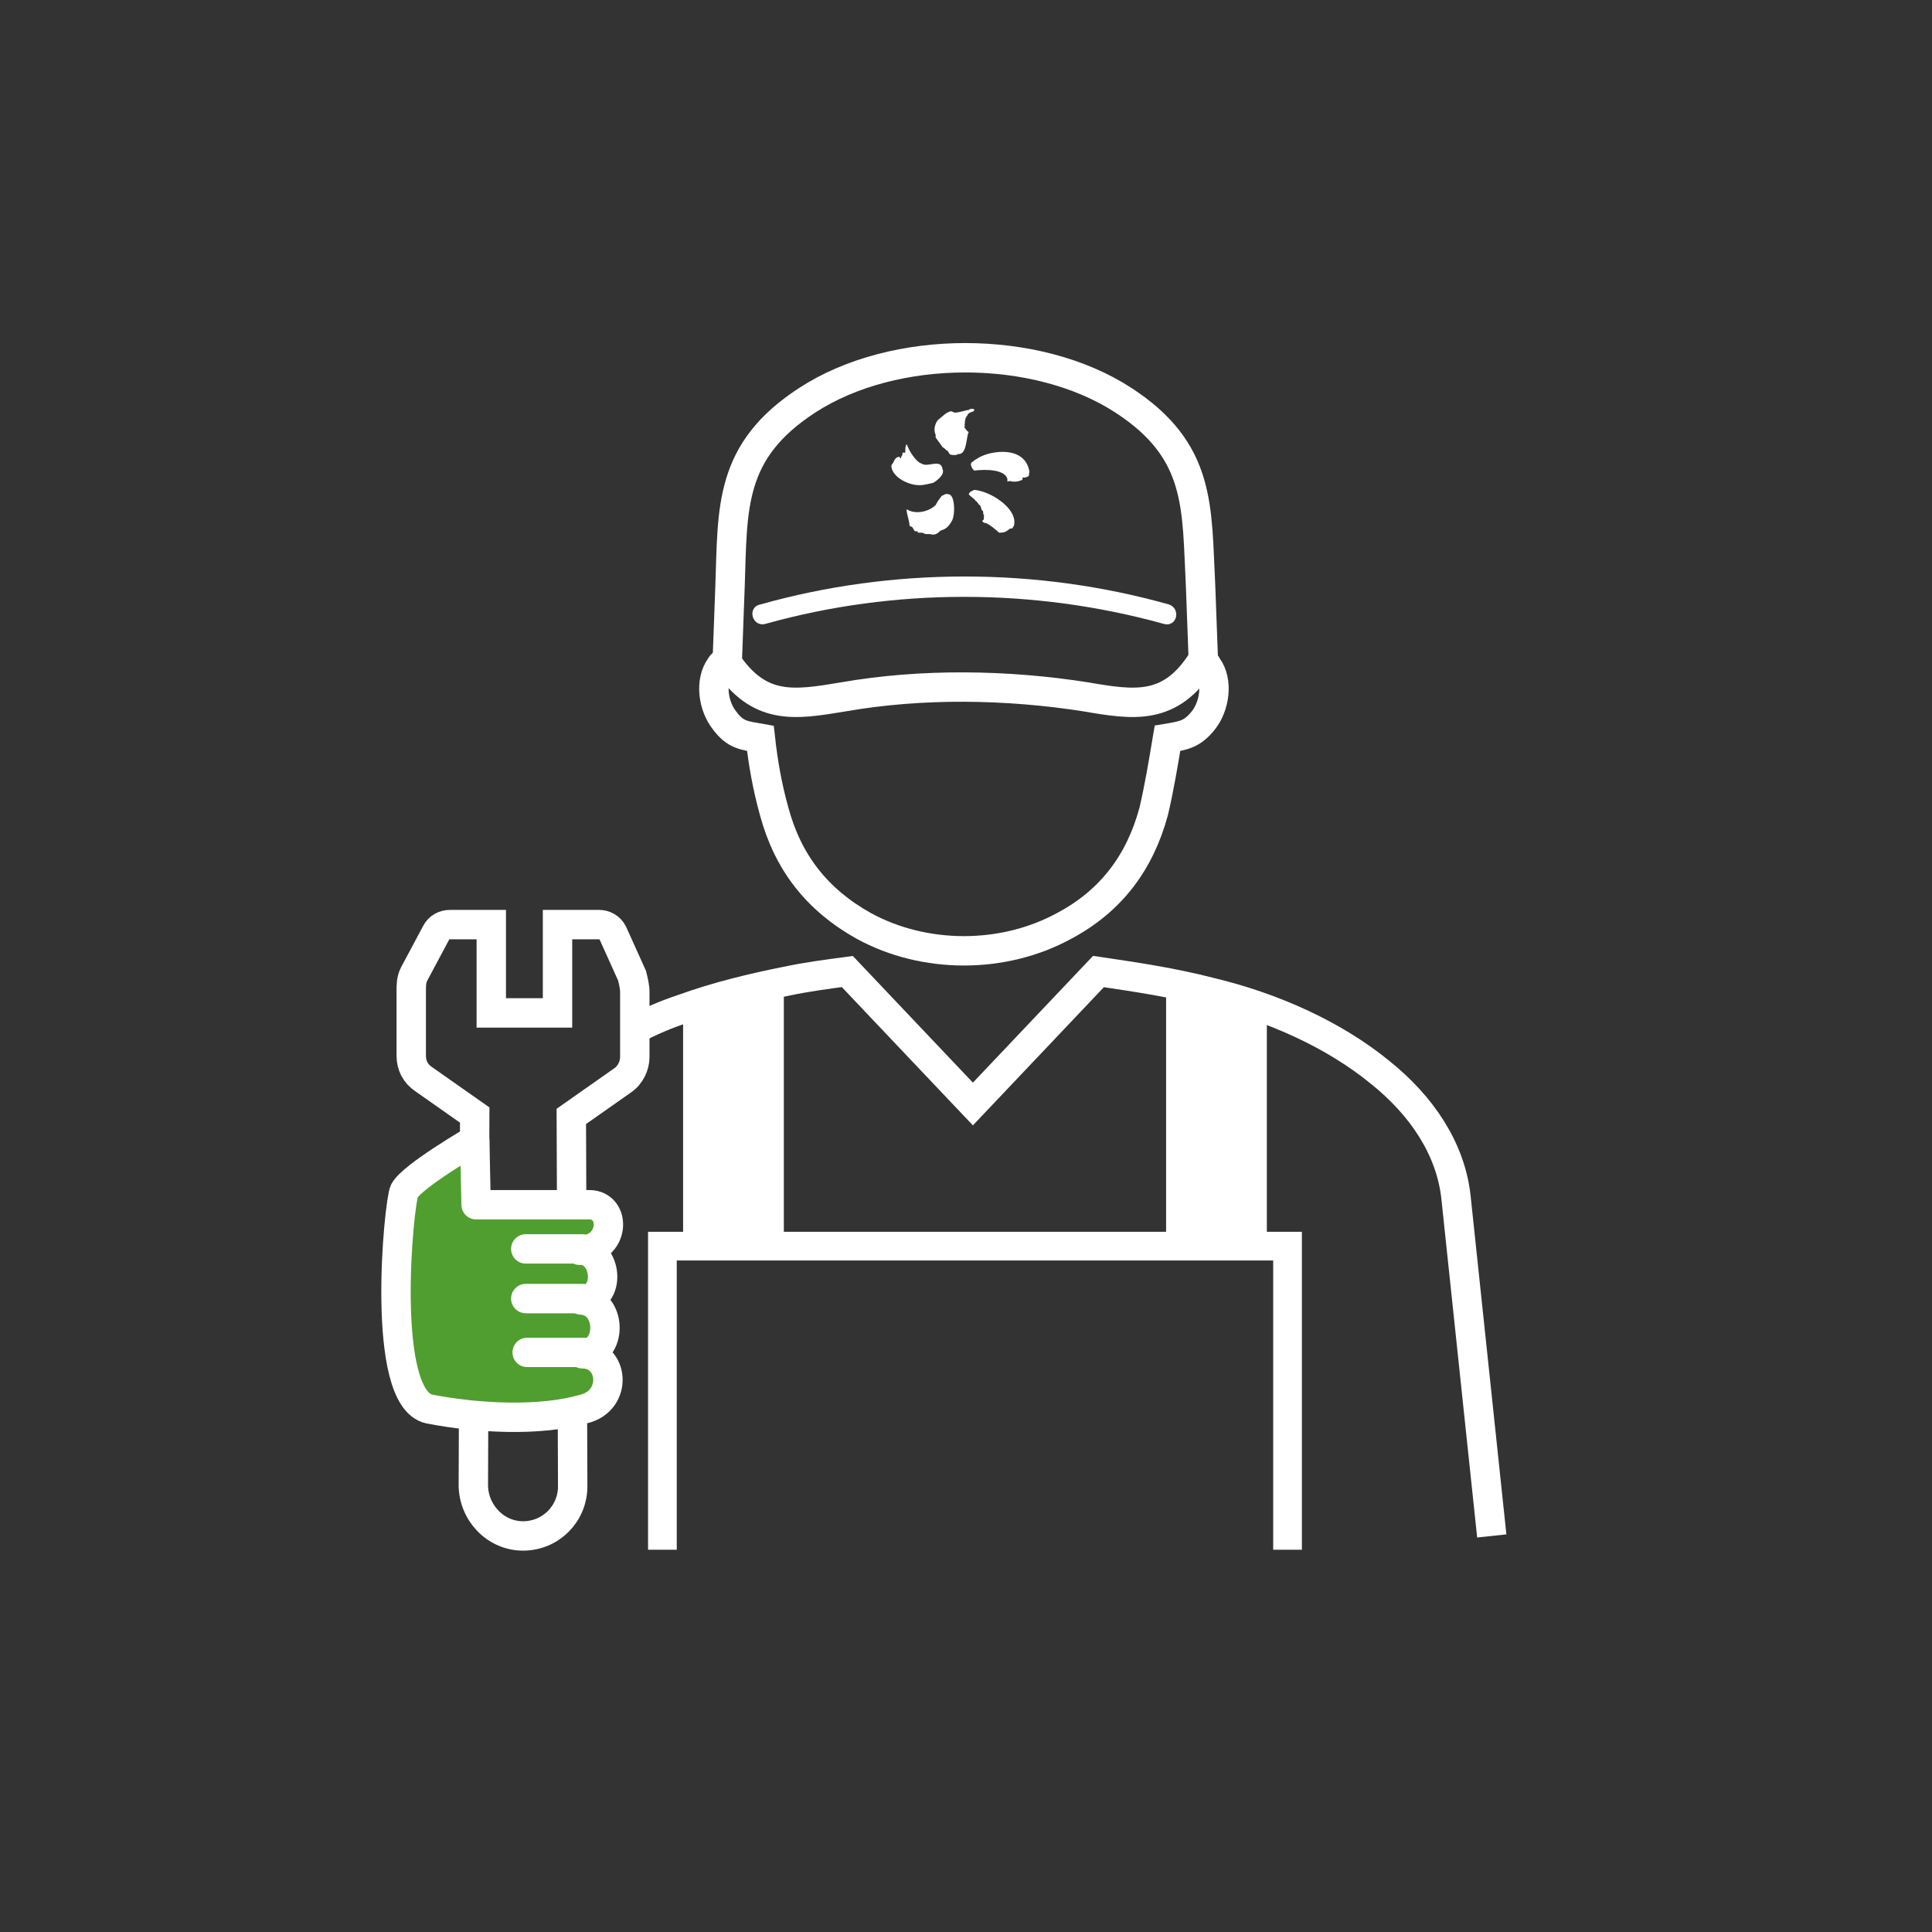 <?xml version="1.0" encoding="utf-8"?>
<!-- Generator: Adobe Illustrator 27.7.0, SVG Export Plug-In . SVG Version: 6.00 Build 0)  -->
<svg version="1.1" id="Laag_1" xmlns="http://www.w3.org/2000/svg" xmlns:xlink="http://www.w3.org/1999/xlink" x="0px" y="0px"
	 viewBox="0 0 140 140" style="enable-background:new 0 0 140 140;" xml:space="preserve">
<rect x="0" y="0" width="140" height="140" fill="#333333" stroke="none"/>
<style type="text/css">
	.st0{fill:none;stroke:#FFFFFF;stroke-width:2.08;stroke-miterlimit:10;}
	.st1{fill-rule:evenodd;clip-rule:evenodd;fill:#FFFFFF;}
	.st2{fill:none;stroke:#FFFFFF;stroke-width:2.13;stroke-miterlimit:10;}
	.st3{fill:#FFFFFF;}
	
		.st4{fill-rule:evenodd;clip-rule:evenodd;fill:#509E2F;stroke:#FFFFFF;stroke-width:2.13;stroke-linecap:round;stroke-linejoin:round;}
	.st5{fill:none;stroke:#FFFFFF;stroke-width:2.13;stroke-linecap:round;stroke-miterlimit:10;}
</style>
<polyline class="st0" points="93.3,112.3 93.3,90.3 48,90.3 48,112.3 48,112.3 "/>
<polyline class="st1" points="84.5,71 84.5,90.8 91.8,90.8 91.8,73.8 "/>
<polyline class="st1" points="49.5,73.6 49.5,90.8 56.8,90.8 56.8,70.9 "/>
<path class="st2" d="M108.1,111.3l-2.6-24.6c-0.4-3.5-2.5-6.6-5.5-9c-3.3-2.7-7.7-4.7-12.3-5.8c-2.7-0.7-5.4-1.1-8.1-1.5l-9.1,9.6
	l-9.1-9.6c-1.5,0.2-3,0.4-4.4,0.7c-2.5,0.5-5,1.1-7.5,2c-1.2,0.4-2.4,0.9-3.5,1.5"/>
<path class="st1" d="M55.1,43.8c9.6-2.7,20-2.7,29.6,0c0.9,0.3,0.6,1.7-0.4,1.4c-9.4-2.6-19.5-2.6-28.8,0
	C54.5,45.5,54.1,44,55.1,43.8C55.1,43.8,55.1,43.8,55.1,43.8z"/>
<path class="st2" d="M87.2,47.9l-0.2-5.4c-0.3-5.7,0.1-9.8-5.6-13.5c-6.3-4.1-16.6-4.1-22.9,0l0,0c-5.7,3.7-5.4,7.8-5.6,13.5
	l-0.2,5.4"/>
<path class="st2" d="M87.1,47.9c0.2,0.1,0.3,0.2,0.4,0.4c0.8,1.1,0.5,2.9-0.3,3.9c-0.8,1-1.4,1.1-2.6,1.3c-0.3,1.8-0.6,3.6-1,5.3
	c-1,3.7-3.1,6.5-6.5,8.3c-4.4,2.4-10.1,2.4-14.5,0c-3.4-1.9-5.5-4.6-6.5-8.3c-0.5-1.8-0.8-3.5-1-5.3c-1.1-0.2-1.8-0.2-2.6-1.3
	c-0.8-1-1.1-2.8-0.3-3.9c0.1-0.2,0.3-0.3,0.4-0.4c2.4,3.6,4.9,3.2,8.5,2.6c5.7-1,11.9-0.9,17.6,0C82.2,51.1,84.8,51.5,87.1,47.9
	L87.1,47.9z"/>
<path class="st3" d="M68.5,35.8c-0.1,0.1-0.3,0.1-0.3,0.2c-0.1,0.1-0.3,0.4-0.4,0.6c-0.5,0.5-1.5,0.7-2.1,0.3c0,0,0,0,0,0.1
	c0,0.2,0.2,0.8,0.2,1c0,0.2,0.1,0.1,0.2,0.2c0.1,0.1,0.1,0.2,0.2,0.3c0.1,0,0.2,0,0.2,0c0,0,0,0.1,0,0.1c0.1,0,0.2,0,0.3,0
	c0.1,0,0.2,0.1,0.3,0.1c0.1,0,0.2,0,0.3,0c0.3,0.1,0.5,0,0.7-0.2c0.1-0.1,0.3-0.1,0.4-0.2c0.2-0.1,0.4-0.4,0.5-0.6
	c0.2-0.4,0.2-1.5-0.1-1.8C68.8,35.8,68.7,35.8,68.5,35.8 M70.6,35.5c-0.2,0.1-0.3,0.1-0.4,0.3c0,0,0,0,0,0c0.1,0.2,0.4,0.3,0.5,0.5
	c0.1,0,0.2,0.3,0.3,0.3c0.1,0.1,0.1,0.4,0.2,0.4c0.1,0.1,0,0.3,0.1,0.3c0,0.3,0,0.4-0.1,0.4c0,0,0,0.1,0,0.1c0,0,0.1,0.1,0.2,0.1
	c0.2,0,0.9,0.6,1,0.7c0.5,0,0.5-0.1,0.8-0.3c0.1,0,0.2,0,0.2-0.1c0.1-0.1,0.1-0.2,0.1-0.3C73.6,36.8,71.8,35.6,70.6,35.5 M72,32.8
	c-0.6,0.1-1,0.3-1.3,0.5c-0.2,0.1-0.2,0.2-0.3,0.2c0,0-0.1,0.2,0,0.3c0,0.1,0.1,0.2,0.2,0.3c0.8-0.1,2.2-0.1,2.4,0.6
	c0,0.1,0,0.1,0,0.2c0.3-0.1,0.1,0,0.5,0c0.1,0,0.3,0,0.5-0.1c0.1,0,0.1-0.1,0.1-0.1s0-0.1,0-0.1c0,0,0.1,0,0.2,0
	c0.4-0.1,0.2-0.2,0.3-0.4C74.4,32.9,73.2,32.6,72,32.8 M67.1,35.1c0.1,0,0.4-0.1,0.5-0.1c0.2-0.1,0.9-0.6,0.7-1
	c-0.1-0.8-1.1-0.1-1.5-0.4c-0.4-0.1-0.9-0.9-1-1.2c-0.1-0.1,0-0.1-0.1-0.2c0,0,0,0,0,0c-0.1,0.1-0.1,0.3-0.1,0.6c-0.1,0-0.1,0-0.2,0
	c0,0.1,0,0.2-0.1,0.3c0,0,0,0,0,0.1c-0.1,0-0.1,0-0.1-0.1c-0.4,0-0.4,0.4-0.6,0.6C64.5,34.5,66,35.4,67.1,35.1 M69.9,31
	c0-0.3,0-0.7,0.2-0.9c0.1-0.3,0.5-0.2,0.5-0.4c0-0.1-0.3-0.1-0.4,0c-0.1,0-0.7,0.2-1,0.2c-0.1,0-0.2-0.1-0.3-0.1
	c-0.4,0.1-0.6,0.4-0.9,0.6c-0.2,0.2-0.4,0.7-0.2,1.1c0,0.1,0,0.1,0,0.2l0.5,0.7c0.2,0.1,0.2,0.2,0.4,0.3c0,0.1,0.1,0.1,0.1,0.2
	c0.1,0.1,0.6,0.1,0.6,0c0.7,0.1,0.6-1.3,0.8-1.6C70.1,31.3,70,31.1,69.9,31"/>
<path class="st2" d="M37.9,111.3L37.9,111.3c2,0,3.6-1.6,3.6-3.6l-0.1-26.8l3.7-2.6c0.6-0.4,0.9-1.1,0.9-1.7v-4.7
	c0-0.4-0.1-0.8-0.2-1.2l-1.4-3.1c-0.2-0.4-0.6-0.6-1-0.6h-3v6.4h-2.4h-2.4v-6.4h-3c-0.4,0-0.8,0.2-1,0.6L30,70.6
	c-0.2,0.4-0.2,0.8-0.2,1.2v4.7c0,0.7,0.3,1.3,0.9,1.7l3.7,2.6l-0.1,26.8C34.3,109.6,35.9,111.3,37.9,111.3L37.9,111.3L37.9,111.3z"
	/>
<path class="st4" d="M34.4,82.6c0,0-4.5,2.6-5.1,3.7c-0.4,0.8-1.8,15,1.8,15.8c3.6,0.7,8.1,0.9,11.2,0c2.5-0.6,2.2-4-0.1-4
	c2.2,0,2.2-3.8-0.1-3.9c2.3,0,1.9-3.7-0.1-3.6c2.6,0,2.7-3.3,0.7-3.3c-1.5,0-8.2,0-8.2,0L34.4,82.6L34.4,82.6z"/>
<line class="st5" x1="38.1" y1="90.5" x2="42.2" y2="90.5"/>
<line class="st5" x1="38.1" y1="94.1" x2="42.2" y2="94.1"/>
<line class="st5" x1="38.2" y1="98" x2="42.3" y2="98"/>
</svg>
